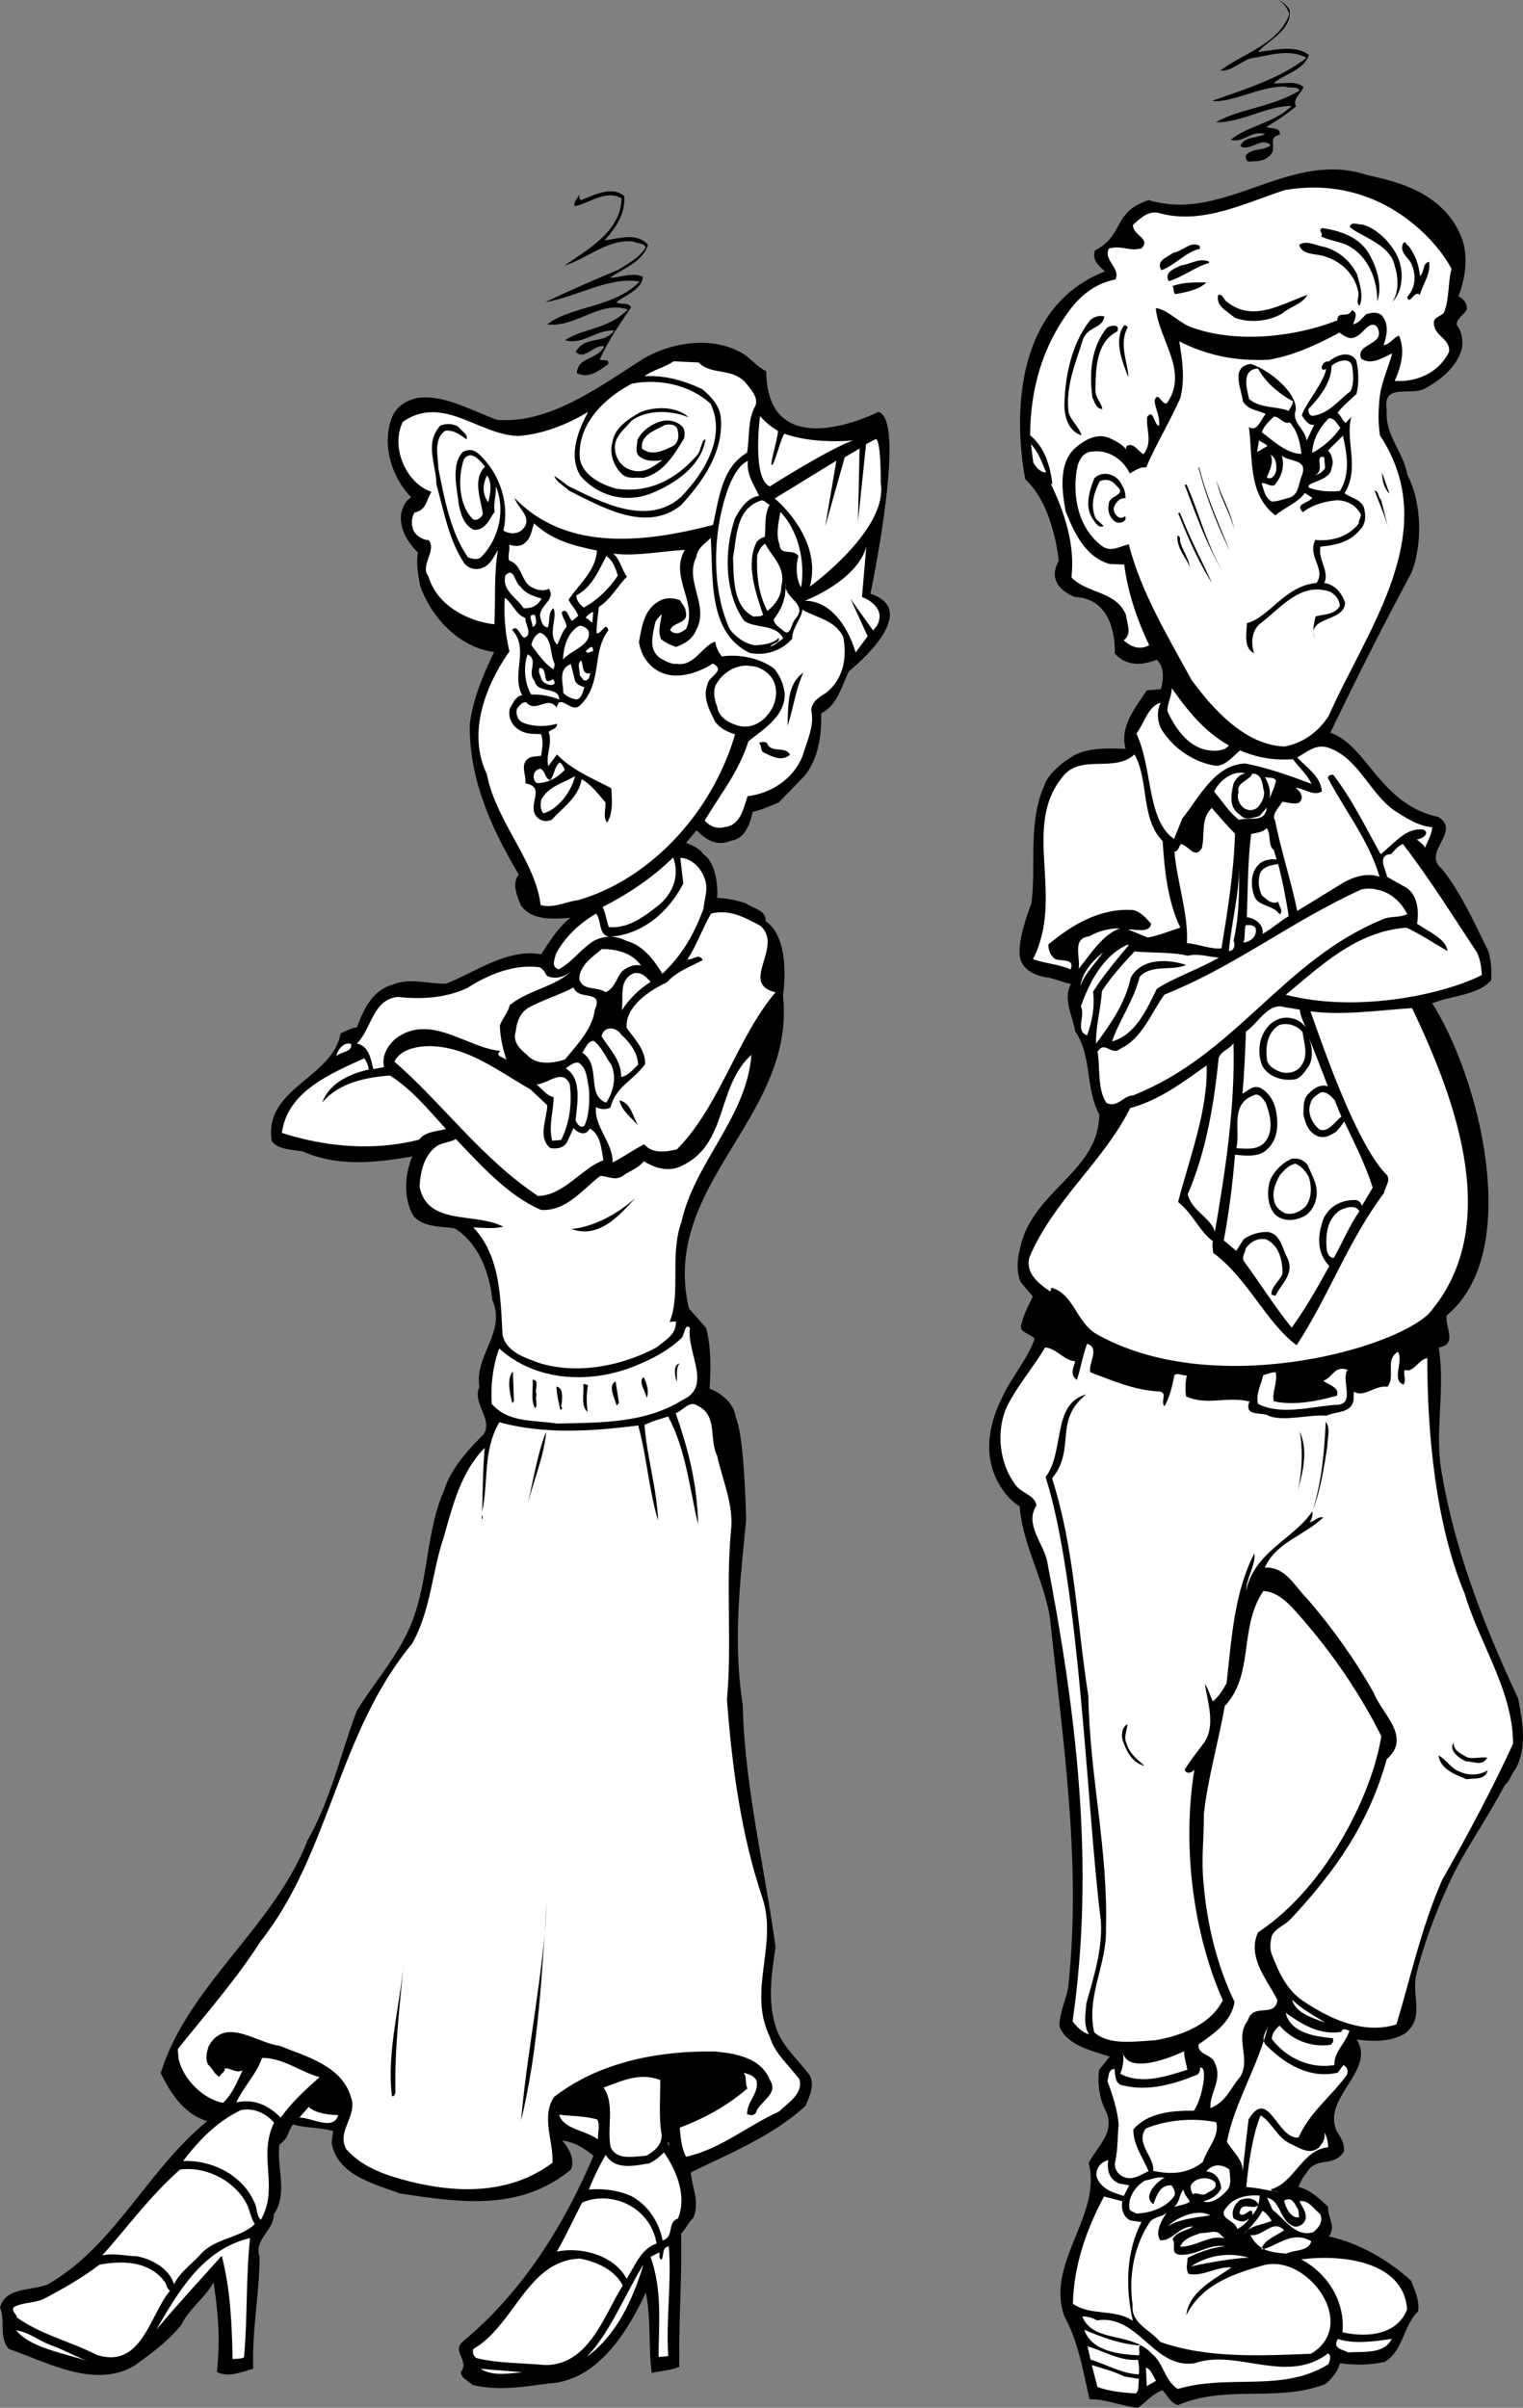 <svg xmlns="http://www.w3.org/2000/svg" width="408.223" height="645.117"><rect width="100%" height="100%" fill="#808080" stroke="none"/><path d="M215.84 207.652c3.512-4.625 4.398-10.523 4.277-16.535 4.414-2.297 5.485-7.308 7.442-11.293 0 0 20.218-15.988 5.75-20.746 0 0 9.937-47.047 2.093-48.703 0 0-29.757 15.152-30.03-10.922-1.99-.933-3.767-2.883-5.384-4.148-8.11-5.512-19.812-3.887-27.914 1.039-11.976 7.672-24.992 17.242-38.84 16.144-6.945-2.504-14.254-6.883-21.39-5.86-2.856.653-5.633 2.2-6.774 5.212-2.875 7.277.02 16.262 5.188 21.43-1.633.843-2.371 2.718-2.73 4.355-.532 4.262 1.882 7.766 4.527 10.445-.598 2.36.023 6.02.574 8.883 2.953 8.473 10.484 16.547 19.824 17.738-2.973 6.184-5.64 12.438-6.543 19.344-.176 15.172 6.098 28.38 13.164 40.305-2.008 2.285-.39 5.86.516 8.187 2.867 4.067 8.363 3.786 13.344 3.352-3.387 2.601-5.926 6.84-7.875 9.824-8.883-1.734-17.844 4.871-25.512 7.852-4.512.093-9.781-1.653-14.235.242-5.492 1.484-7.851 6.61-9.632 11.48-1.594.141-2.93.961-4.38 1.59-2.16 12.035-20.702 14.66-18.46 28.817 1.723 2.46 5.515 2.226 8.484 2.87 9.082 4.024 19.336 3.028 29.219 1.259-2.098 4.703-2.492 11.664.406 16.125 2.871 2.964 7.153 2.59 10.918 3.164 6.371 3.957 9.367 11.828 10.121 19.289 3.746 8.406-4.914 14.988-3.492 23.195-2.027 4.39 3.762 8.602 1.113 12.75-4.16 4.078-8.824 9.305-10.543 14.875-4.937 11.273-4.136 23.852-8.648 35.387-3.36 8.625-10.04 16.035-14.785 23.78-4.477 11.935-6.961 23.696-13.137 34.575-9.187 23.492-32.129 38.95-39.406 62.469 2.824 5.879 6.601 11.168 12.469 12.863-16.114 13.156-24.774 33.488-42.844 43.8-4.469 1.696-11.184.677-12.715 6.134 1.52 3.578-.406 7.965 2.379 11.133 10.344 3.511 22.824 10.753 33.621 4.488 4.438-3.2 8.875-6.399 12.594-10.938 2.125-4.402 6.297-7.18 8.636-11.398 1.36 8.617 1.793 15.906.899 24.016 3.351 1.613 6.906-.204 9.762-.856-.399-10.305 1.66-20.023 1.695-29.96-1.613-4.677 3.8-7.06 3.816-11.477 3.836-5.457.711-12.512 1.485-18.602 2.812-2.254 1.855-2.871 3.636-5.438 3.504 1 7.297.77 10.797 1.766-.21 1.024-.316 2.137-.425 3.149 1.453 8.609 11.296 10.957 18.25 13.562 15.664 2.344 32.16 5.016 45.914-6.426 1.078-2.601-.496-5.68-2.383-7.722 2.933.246 5.996 1.988 8.387 4.086-8.157 19.183-19.27 36.718-34.997 49.738-3.078 2.68 1.856 5.156-.5 8.074-.03 1.91 2.012 2.332 3.024 3.55 7.172 1.68 13.496.524 20.64-.401 12.989-.735 21.063-13.989 25.88-24.348 1.421 7.105.656 14.398 1.581 21.547 2.164-.492 5.653-.797 7.383-1.653-.164-12.23.727-23.851.496-35.675 1.29-1.317 1.946-2.98 3.246-4.2 1.84-4.175-.308-8.105-.668-12.187 10.497-5.137 22.125-9.867 30.762-17.852 1.09-2.5 2.438-5.43 1.207-8.035-3.094-4.347-7.949-8.238-9.324-13.637-2.121-7.043-.86-14.382.09-20.789-3.04-22.117-8.301-43.238-8.817-65.18-2.703-17.128-.547-33.777.91-49.265 0 0-.363-22.52-2.82-27.656-.312-3.586-3.87-6.387-6.988-7.621.441-5.258.383-11.68-.926-16.282a750.982 750.982 0 0 0-4.562-5.12c-7.926-33.235 28.738-51.301 25.183-83.915 0 0 2.457-15.136-4.648-19.87.234-3.032-3.41-3.415-5.235-4.762-2.488-.887-5.039-1.364-7.765-1.528.277-3.738-.535-9.59-3.735-11.722-1.043-1.614-2.906-2.254-4.578-3.012l2.817-3.356c2.425 2.496 5.41 4.446 9.18 2.809 3.867-.54 5.12-4.563 5.847-7.738 2.465-.516 4.676-1.614 7.008-2.52"/><path d="M155.79 53.598c3.398-1.301 8.386-3.946 11.554-1.008.219 4.797-2.184 8.32-5.293 11.805 4.078-.458 8.437-2.243 11.648 1.187-1.41 4.543-6.476 6.29-10.27 8.832 2.915.043 5.883-1.621 8.91-.281-.39 3.55-4.405 4.703-7.128 6.847 1.172.801 3.195-.18 3.934 1.364-3.196 4.797-5.625 8.02-8.415 13.988.84.426 2.583-.328 2.313 1.203-2.36 1.711-5.266 4.07-8.418 2.442.215-4.434 5.516-3.497 7.305-7.165-2.668-.667-5.184 3.868-7.602 1.47 2.512-4.536 7.465-1.86 10.34-5.723-4.75-.387-8.578 4.062-13.227 2.562 5.133-3.262 11.688-2.93 16.848-8.2-7.55-2.55-13.82 4.923-21.633 4 6.68-5.1 17.887-4.374 24.793-11.503-8.351-1.379-16.8 4.18-25.316 5.527 5.496-2.59 13.031-5.957 19.523-8.636 2.668-1.637 5.735-3.309 7.406-5.965-.417-1.371-2.195-1.016-3.253-1.625-6.895-.801-12.157 4.476-18.508 6.437 5.863-4.125 15.168-9.054 15.289-18-4.13-2.449-8.422 1.239-12.563 2.102-.422-1.367 1.02-2.094 1.223-3.219.152.59-.176 1.422.54 1.559"/><path fill="#fff" d="M187.3 97.117c3.329 3.625 9.43 1.082 13.079 6.086 1.351 1.688 3.254 3.93 1.746 6.172-1.695 3.559-1.215 7.934-1.871 11.906-6.875 4.016-7.547 12.406-9.145 19.371-17.183 4.414-38.886 7.618-53.129-7.199.625 2.555 4.754 5.008 2.407 8.02-1.446 1.836-3.871 1.644-5.461.68 1.68-7.173-.934-15.274-6.395-20.321-1.426-1.379-2.648-1.574-4.39-.82-3.504 3.52-1.493 10.468-1.16 14.258.632 2.652 1.269 5.308 3.996 6.675 3.234.22 4.25-3.082 5.605-4.808-.422-2.473.512-4.461.3-6.852 2.634 5.996 1.02 13.965-3.866 18.91-1.016.992-2.465.516-3.602.114-4.715-6.813-6.305-15.809-7.898-23.704-.086-3.304-1.403-8.007 1.82-10.195 2.281-.3 4.113 1.145 5.723 2.309.476-1.446-1.614-2.367-2.207-3.418-1.372-.785-3.293-.918-4.84-.281-4.293 4.894-1.121 10.136-1.035 15.75 2.05 7.351 3.328 15.066 7.59 21.32 1.324 1.39 3.261 1.722 4.902.976 2.039-.78 2.941-3.066 4.008-4.668-1.153 6.325-.598 13.805-.973 19.86-7.195-.774-15.508-5.168-17.691-12.906-2.344-2.707 2.394-7.036.058-9.641-1.61-.059-3.308-1.117-4.035-2.559-.64-1.55-.606-3.46.277-4.843 3.16-.579 3.125-3.282 4.535-5.516-6.933-2.402-10.992-12.086-7.668-18.8 10.801-7.372 20.29 3.542 30.954 3.816 6.484-.47 13.082-3.051 18.707-6.457-2.504 4.636-5.418 11.515-2.121 17.05 4.48 5.328 11.796 7.5 18.796 4.883 6.207-2.453 13.622-7.215 14.786-14.547-1.004-.011-1.168 2.715-2.059 3.996-5.742 6.625-12.926 10.567-22.086 9.16-3.816-1.171-8.523-3.37-9.516-7.8-.91-9.258 6.403-16.32 13.887-20.29 7.203-1.429 15.578.247 21.149 5.38 4.18 8.77-1.512 18.3-7.954 24.988-8.945 7.91-21.144 1.547-30.382-3.067-.973-.816-2.368-1.8-3.54-2.601.337 1.578 2.75 2.773 3.962 3.973 8.921 4.437 20.667 11.343 29.953 3.902 6.05-6.55 11.582-14.461 10.664-23.82-.47-3.07-2.57-5.293-4.953-7.293-4.82-2.29-9.868-3.754-15.461-3.47 2.16-1.69 5.32-2.269 7.78-3.991l6.755.312"/><path d="M184.57 111.813c-4.586-1.91-11.027-2.149-15.187.824-1.906 2.277-5.031 4.457-4.528 7.925.211 2.391 1.922 4.75 4.286 5.348 3.316 1.215 6.043-.93 8.402-2.64-1.777.355-4.781.418-6.324-1.157-1.114-1.207-.344-2.777-.375-4.281 1.465-2.738 4.215-4.586 7.277-5.156 1.793-.156 3.547.394 4.649 1.5.867.73.804 2.34.585 3.262-2.714 4.554-5.609 9.324-10.917 10.593-1.829-.242-4.079.457-5.602-.914-2.293-2.11-3.594-5.512-2.668-8.703.664-3.871 4.184-6.086 7.242-7.86 3.863-1.745 9.985-1.777 13.16 1.258"/><path fill="#fff" d="M181.68 115.477c.328 1.476.152 2.898-1.067 3.91-2.5 1.222-5.957 3.031-8.566.746-.32-3.684 3.496-4.82 6.18-6.262 1.375-.32 3.293-.187 3.453 1.606m-51.664 9.539c-3.516 3.418-1.028 8.921-.59 12.8-.617.957-1.363 1.625-2.485 1.422-4.027-3.562-4.296-11.27-2.617-16.133 1.957-2.882 4.461.512 5.692 1.91"/><path fill="#fff" d="M130.852 134.578c-1.606-2.266-1.516-4.683-.332-7.2 1.46 1.782.945 5.04.332 7.2m69.593-11.105c-.363 3.847 1.664 6.379 3.028 9.37-3.168.481-5.028 3.352-6.493 6.09-2.87 8.481-2.898 19.626 2.387 27.294 2.707 2.273 8.5.765 10.559 4.8-1.133.801-2.153 1.793-3.422 2.207.422-.941 2.73-.941 2.21-2.3-1.573 1.543-4.253 1.875-6.355 1.96-2.543-.382-5.207-2.156-6.808-4.425-5.23-11.586-4.434-27.719.195-39.063 1.102-2.304 2.387-4.828 4.7-5.933"/><path fill="#fff" d="M206.293 135.207c-1.55 2.945-.918 5.602-1.336 8.852-.043-.5-1.566.437-2.113 1.086-3.09 5.992-.192 13.87 1.715 19.625-.961.488-1.473.332-2.57.425-5.552-2.625-5.325-10.375-5.505-15.879 1.032-5.41.696-12.71 7.114-15.078 1.25-.61 1.77.75 2.695.969m-46.309 12.281c-.144 5.235-4.828 9.059-7.578 13.211.739 1.543 2.04 2.633 2.586 4.293l-1.59 1.344c-1.047-.512-1.226-3.707-2.816-2.363.031 1.5 1.215 2.402 1.254 4.004-1.281 1.418-1.63 3.156-2.496 4.734-2.742-2.668.324-7.754-1.055-9.742-1.488 1.332-.797 3.48-1.457 5.144-1.21-.093-1.613-1.261-1.902-2.242-1.2-3.406 4.289-4.894 2.203-8.121-1.735.852-3.696.223-5.188-.754-2.265-1.808-2.324-5.918-5.41-6.754-.601-1.152.258-2.832-.074-4.308 1.547.468 3.266.617 4.457-.692 1.59-1.344 1.516-3.344 2.27-5.015 4.71 4.503 10.566 6 16.796 7.261m54.77 9.867c-1.262-1.796-1.594-5.585-.734-8.367-1.286-2.097-4.907.125-5.094-3.168-1.031-2.62-.215-5.906.246-8.656 4.855 4.996 6.672 13.168 5.582 20.191"/><path fill="#fff" d="M200.934 174.926c3.988.855 8.492-.442 11.41-3.809-.055-2.906 2.453-5.234 2.73-7.77 3.707 2.188 8.985 2.829 10.996 7.473 1.004 5.735-.12 11.254-4.722 14.867-1.907 1.168-3.532 2.114-3.926 4.458.988 4.433-1.172 8.437-2.324 12.453-2.559 6.347-8.664 9.992-14.723 10.722-1.113 3.309-1.918 7.895-6.203 8.27-1.848.664-4.035-.246-5.27-1.746 4.016-6.875 8.934-12.625 11.696-21.2 3.359-2.902 9.87-6.484 9.73-12.695-.226-2.59-1.223-4.812-2.8-6.781-3.766-2.883-9.485-3.988-14.04-3.29-.797-1.034-1.613-2.37-1.754-3.964-3.336.895-5.726 6.828-10.324 5.922-1.484.234-3.074-.734-4.45-1.516-3.312-2.32-1.96-6.355-1.331-9.52.226-.823 1.07-1.5 1.707-2.257-.05 1.71-1.219 4.422-.113 6.734 1.402 1.082 2.441 1.493 3.996 2.059 2.328-.906 4.344-1.984 5.422-4.59 3.543-6.531-3.262-13.164 0-19.473.37-2.64 2.394-3.62 3.867-5.156.715 10.477-.895 25.375 10.426 30.809"/><path fill="#fff" d="M183.563 147.336c-4.2 7.09 3.554 14.242.343 21.148-1.316 1.02-2.847 1.856-4.285.375.797-2.379 4.977-1.64 4.192-4.882-.012-1.305-.981-2.024-1.473-3.086-1.672-.754-3.89-.864-5.516.082-4.226 2.18-4.804 7.046-5.558 11.027.511 3.57 2.699 6.789 6.035 8.203 4.387 1.926 9.941.035 13.742-2.406 3.781 1.879-1.305 3.43-1.41 5.644-1.406 3.438.61 6.977 2.074 9.957 1.36 1.79 3.348 2.72 5.313 3.352-5.938 20.496-22.313 38.691-42.086 44.434-3.38.398-6.63 2.289-10.028 1.28-1.32-11.628-12.004-22.437-14.414-35.077-5.265-10.883-.46-23.649 6.063-32.852a49.522 49.522 0 0 1-1.254-14.348c2.129 1.422 3.008 4.56 5.484 5.344-.05 1.711 2.094 4.434-.234 5.34-1.36-.582-1.727-3.664-3.297-2.121 4.762 5.105-.367 11.879 2.734 17.531-1.793.156-2.511 2.227-3.304 3.5-.68 2.567.742 5.055 3.148 6.149 1.57.765 3.375.707 5.184.75.672 1.949.347 3.984.008 5.824-.989.183-2.707.035-3.543.808-2.07 1.59-.422 4.356-.63 6.582 5.403.934.77 5.352 2.641 8.403.946 1.62 2.793 2.062 4.434 1.316 3.016-3.375 7.11-5.941 7.984-10.836 2.532 1.387 4.47 4.028 6.364 6.168.164 1.895-.758 3.98.48 5.48 1.656-2.855 1.262-6.234 1.098-9.23-3.797-2.078-10.45-4.707-14.543-9.066l-2.34 3.113c-.77-3.043 1.2-5.824.105-9.144.735-.766 2.336-.805 2.215-2.2-2.836.852-6.547.872-9.367-.386-1.277-.793-1.715-2.36-1.328-3.7.734-.765 1.246-1.812 2.469-1.617 2.57 2.985 5.746-2.011 8.152 1.395.856-3.992 3.852 1.57 6.176-.543 6.219-5.762 3.152-14.43 7.672-20.145-.625-2.554-1.825.965-3.145.778-.074-2 .39-4.754.586-7.078 3.14-1.98 4.945-5.45 7.524-8.086-1.38-1.989-1.805-4.559-3.653-6.207 5.692.808 12.793-.614 19.188-.973"/><path fill="#fff" d="M165.594 154.227c-2.395 3.62-5.543 6.609-9.09 8.523-.852-.527-2.07-1.824-1.992-3.238 4.218-2.274 5.945-6.64 8.011-10.54 1.707 1.157 2.489 3.196 3.07 5.255m43.817 2.89c.113 2.403-1.664 5.067-3.742 6.555-2.418-4.711-2.953-9.68-2.707-14.922.398-1.14.992-2.398 2.137-3.098 1.824 3.653 5.672 6.328 4.312 11.465m-69.855.09c1.37 1.887 3.539 2.602 5.593 3.125-.84 1.879-2.671 2.742-4.789 2.625-1.855-2.848-5.941-4.797-4.886-8.805 2.398-2.422 2.5 2.188 4.082 3.055m73.539 8.723c-1.008 1.093-1.102 4.617-3.035 3.175-.993-1.015-2.438-1.492-2.688-3.175 2.266-2.809 3.39-6.016 3.176-9.614-.54 4.164 6.39 5.364 2.547 9.614m-69.664-1.133c.187.988.742 2.746-.723 3.176.211-1.024-1.637-3.77.723-3.176m15.34 2.074c-.426-.266-1.102-1.11-1.825-1.348.446-.64 1.192-1.308 2.07-1.585l-.245 2.933m-1.012 2.195c.93 3.73-4.672 5.125-6.863 7.625.203-3.43 1.175-7.23 4.332-9.011.996-.086 2.054.523 2.53 1.386m-9.191 8.532c.258.68-.093 1.214-.25 1.73-2.558-1.683-4.187-4.25-5.89-6.512.195-1.222 1.058-2.804 2.32-3.316 3.418 1.207 2.613 5.797 3.82 8.098m10.375-3.016c-.523-.254-1.53.84-1.918-.133.473-.344 2.102-2.39 1.918.133m-15.679 7.797c.722 3.652 6.543 1.336 6.664 5.039-2.594-.977-4.738-1.39-7.543-1.348-1.758-2.86-2.176-7.64-.942-10.757 3.043 1.539-.28 4.84 1.82 7.066m14.981-2.012c-.242.621-.183 1.32-.847 1.778-1.141.703-1.372-.782-2.012-1.227.183-1.32-.86-2.938.355-3.945.668.742.051 4.007 2.504 3.394m-4.152 1.867c.297 1.078 1.543 1.57 2.574 1.883-.492 1.25-.652 2.871-2.121 3.297-1.328-.285-2.566-.676-3.57-1.793.066-2.719-1.551-6.289 2.039-7.707l1.078 4.32"/><path fill="#fff" d="M148.242 181.945c1.703 2.258-2.242 1.903-3.105.07-.188-.988-1.078-2.015-.469-3.07 2.516.078.254 5.196 3.574 3m53.203-3.449c1.903-.066 4.864 1.68 5.864 3.902 1.21 2.403.777 5.454-.536 7.676-1.84 3.07-4.597 4.82-7.726 4.59-1.113-.101-6.352-1.453-6.781-5.226-.758-1.743-1.301-4.504-.243-6.204 1.82-3.273 5.84-5.53 9.422-4.738"/><path d="M215.344 180.188c-2.114 4.503-2.746 9.878-4.266 14.328.254-5.141-.27-11.121 4.266-14.329m-9.66 19.219c1.312 2.39 4.859.477 6.066 2.781-2.137 1.993-4.984.434-7.078-.585-.942-.422-.36-1.778-1.223-2.504.371-.332 2.156-.59 2.235.308"/><path fill="#fff" d="M151.375 206.262c-1.926 2.078-4.41 3.5-7.418 3.562-1.363-.683-1.309-3.5.863-3.89 1.465.671 1.25 2.8 2.68 3.078 1.172-1.508 1.008-3.403 2.496-4.735.633.344 1.11 1.207 1.379 1.985m2.754 1.668c-.938 4.199-4.727 9.047-8.461 9.976-.875-.828-.824-2.539-.613-3.562 1.789-3.668 6.218-4.66 9.074-6.414m26.301 21.789c1.84 4.96-.16 9.652-3.711 12.672-3.95 3.058-8.07 6.43-13.528 6.004-.656-1.75-.828-3.743-1.675-5.375 6.82-3.508 13.37-7.797 18.914-13.301"/><path fill="#fff" d="M188.848 235.309c1.148 2.808-.102 5.73-.29 8.156-2.597 7.05-5.738 12.445-11.023 17.426-2.117-3.528-5.187-7.676-9.601-8.797-2.743-1.465-5.954-1.489-8.739-.04-3.43 2.11-5.914 5.837-9.468 7.657-2.172-.715-.95-2.828-.758-4.05 2.406-4.63 6.402-8.29 10.793-10.884 1.55 1.672.515 5.88 3.656 6.207 8.781-.57 15.785-6.601 19.73-14.273l-.8-6.86c3.015.04 5.558 2.727 6.5 5.458"/><path fill="#fff" d="M203.707 247.96c6.61 5.544-5.766 15.563 4.176 17.903-10.2 11.934-14.996 30.524-26.434 42.067-3.047.765-6.722 1.187-8.75-1.344-2.793 1.348-5.527 3.394-8.512 4.86.262-5.044-5.187-9.985-4.41-14.872.649.543 2.586.88 3.828.168 1.504-5.754 6.102-7.16 9.32-11.656.067-3.824-2.792-6.684-4.964-9.707-.406-5.785 6.246-10.082 10.777-12.184 2.657-2.941 6.262-4.164 9.617-5.96-.968-1.922-2.414-.09-4.125-.141 2.567-3.938 3.993-8.281 6.352-12.301 5.102-1.348 9.238 1.2 13.125 3.168M171.82 258.68c-1.945-.43-3.777.433-5.175 1.656-1.536 1.941-1.825 4.379-4.336 5.5-2.25-1.61-6.149-.266-7.032-3.5-.023-3.711 3.688-6.043 6.02-8.055 4.012-.05 8.226 1.086 10.523 4.399m-25.261 2.71c1.91 1.141 4.754.387 6.433-1.062-4.36 4.094-11.316 4.902-16.383 8.961-.332 1.938-1.992 3.586-2.632 5.45.097 3.406.863 6.448 1.816 9.277-.578-.852-3.285-.817-1.723-2.461-9.004-.817-18.976-10.383-28.18-3.153-2.327 2.11-3.593 4.828-2.96 7.485l-2.864.55c-.632-2.652-1.253-6.312-4.414-6.84 3.891-3.753 4.188-11.808 10.953-12.503 6.391.746 13.075.261 18.758-2.442 5.508-3.593 12.59-6.422 19.293-5.504 1.059.61 1.32 1.29 1.903 2.243"/><path fill="#fff" d="M174.414 263.07c-2.957 1.766-5.91 4.735-7.77 7.606.602-3.465-1.011-8.14 3.25-9.922 2.075-.379 3.192.926 4.52 2.316m-15.004 7.535c-.558 5.07-4.98 9.57-7.973 13.247-2.828.949-7.675 1.777-10.253-1.313-1.942-1.535-3.817-3.48-2.95-6.164.274-2.633 1.086-4.812 3.262-6.309 3.93-2.152 8.332-3.441 12.27-5.492 1.226 3.707 8.156.293 5.644 6.031m-65.25 9.122c.2 2.293-2.742 1.945-4.031 3.265.351-1.738 2.059-3.996 4.031-3.265m72.356-2.517c2.285 2.013 4.445 4.935 4.515 8.04-1.386 1.324-2.652 2.941-4.527 3.309.008-4.52-3.063-7.465-5.27-10.883.645-2.969 3.993-2.559 5.282-.465M142.2 291.887l4.488 4.226c-.079 3.719-2.665 8.563.8 11.473 1.739.352 3.914-.04 4.653-1.914l1.605-3.453c1.02 1.316 3.313 2.32 4.328.125 2.953 1.648 3.078 5.351 3.656 8.511-5.648 2-10.617 9.465-17.535 9.567-15.129-10.02-25.886-25.14-38.48-35.984 1.703-3.461 6.36-4.168 9.672-4.157 10.16.215 18.367 6.824 26.812 11.606m-43.328-5.344c-5.117 1.152-10.621 3.64-12.476 8.82 4.363-5.199 11.554-6.73 18.14-7.207 5.844 3.703 10.45 9.324 15.008 14.348-2.457.613-5.664.695-7.184 2.836-11.976 3.055-24.714 2.062-36.796-1.8 1.433-11.169 13.164-15.907 22.042-19.997.676.844 1.063 1.812 1.266 3m64.929-1.363c1.606 3.472.552 7.48-1.312 10.254-5.5-2.028-1.172-9.938-6.39-13.395.808-1.074 1.332-3.129 3.035-3.176 2.254 1.711 3.082 4.246 4.668 6.317"/><path fill="#fff" d="M157.828 291.523c.262 2.989.149 7.414-1.219 10.145-1.343.719-1.87-.738-2.332-1.402.407-4.551 1.825-11.301-2.632-14.024.945-.683 2.253-1.805 3.484-1.508 2.238 1.512 2.184 4.325 2.7 6.79"/><path fill="#fff" d="M182.648 327.398c-3.226 9.016-.035 19.075-3.175 26.778l1.691-.149c.207 3.496-2.867 5.07-5.21 6.98-9.009 4.903-21.24 7.38-31.458 4.157-3.734-1.379-9.098-3.02-9.812-7.773-.524-9.391-.528-20.934-7.817-28.528 2.715.063 5.356.434 8.012-.199-7.473-3.96-20.387-.121-22.426-10.785.242-4.137 1.332-8.852 5.055-11.082 1.742-.754 3.043-.77 4.676-1.613 6.515 6.757 13.875 15.148 22.84 18.98 6.761.414 10.976-5.375 15.867-9.117 1.91.035 3.726 1.281 5.738.2 1.879-1.47 4.336-2.087 5.965-4.134 2.87 1.856 6.578 2.938 9.953 1.336 12.738-5.832 9.289-21.191 18.871-29.86-1.336 16.884-15.164 28.634-18.77 44.81"/><path fill="#fff" d="M152.719 290.465c.676 5.46-.09 10.45-2.309 14.957l-2.39.21c-1.051-4.023.328-7.757.386-11.679-1.945-.43-3.11-2.238-4.613-3.41 2.902-.05 7.039-4.43 8.926-.078"/><path d="M171.059 301.61c-1.364-1.79-4.461-3.926-5.012-6.79 3.066.637 3.598 4.403 5.012 6.79M153.2 329.27c5.679-.497 12.21-3.88 17.14-8.325-4.125 4.477-9.77 11.094-17.14 8.325"/><path fill="#fff" d="M184.934 355.805c-.926 6.605 6.086 15.629-1.93 19.242-10.18 6.41-22.356 6.07-33.672 6.36-6.11-.973-13.164-.153-17.531-5.294-.324-4.89.308-10.265 2.015-14.832 9.055 8.242 22.52 9.574 34.504 5.414 5.246-1.965 10.262-4.312 14.434-8.289.726-.867.844-4.09 2.18-2.601"/><path d="m137.762 375.39-.453.544c-.618-2.457-1.582-6.59.164-8.446l.289 7.903m44.386-10.106c-1.082 1.399-.523 3.156-.777 4.887-.422-1.371-1.09-4.422.777-4.887m-38.312 8.371c-.504 1.149.434 2.672-.387 3.645-1.289-2.094-.469-5.38-.672-7.668 2.02.125.356 2.879 1.059 4.023m29.656.516-.176.316c-.246-1.683-2.39-4.406-.785-5.55.746 1.64 1.41 3.488.961 5.234m-7.586 1.668-.636.758c-.489-2.164-2.461-5.203-.266-6.5l.902 5.742m-15.328.336c-.66.46.719 1.344-.367 1.539-.32-1.38-1.078-4.324-1.047-6.235 1.945.434 1.457 2.887 1.414 4.696m6.996-4.926c-.402 2.242-.402 4.55-.086 7.031-1.949-1.636-.836-4.945-1.152-7.426.5-.043.906.02 1.238.395"/><path fill="#fff" d="M192.25 390.098c1.23 6.015 4.57 13.254 3.672 20.156-1.395 15.078.305 29.887-1.07 45.164 1.37 17.95 3.746 35.91 9.445 52.879 4.328 12.773-4.031 25.047 2.07 37.46 1.301 4.505 5.301 7.77 7.922 11.356 1.035 3.82-2.973 6.18-5.473 8.606-8.683 3.976-15.777 10.117-24.937 12.12-1.203-2.304-1.45-5.093-1.684-7.78 6.7-2.594 12.36-5.598 18.153-10.524-.711-1.242-.082-3.203-1.075-4.223 1.239.395 2.77.66 3.497 2.106.714 3.55-2.536 5.437-2.52 9.05.922.223 1.656.56 2.375-.406.652-2.867 6.29-4.968 3.75-8.761-2.441-6.11-9.355-7.11-14.621-7.653-14.477-.242-30.8 2.493-43.3 12.22-3.442 5.421-.079 11.75-.368 17.597-11.027 8.191-24.566 8.37-38.106 5.039-6.062-1.578-12.554-3.516-17.117-8.64-2.836-4.872 3.133-8.907 1.18-14.055-2.445-8.418-12.195-10.88-19.066-13.692-6.082-.672-14.442-7.87-18.977-.047-.566 1.555-1.008 3.403-.262 5.043 1.41 1.184 1.414 2.387 3.102 3.344.223-.926 1.691-1.355 1.312-2.227 1.47-.425 2.828 1.36 4.86.48-1.36 2.829-2.746 6.466-5.262 8.692-5.52-1.12-10.598-6.398-11.867-11.71l-.235-2.688c7.692-9.61 15.637-18.633 22.262-28.953 18.613-23.61 20.543-55.5 40.516-79.63 5.047-8.874 5.344-19.241 8.535-28.655 2.383-8.336 4.594-17.465 10.965-23.844-.52 5.566-.512 11.387-.711 17.125 1.8-8.086.09-16.168 4.625-23.992 11.93 3.273 24.906 2.437 37.219.86 2.34 8.429 2.793 17.019 5.343 25.53-.359-8.703-3.004-17.101-3.652-25.68 1.922-.968 4.18-1.57 6.328-2.257 4.793 8.914 5.684 19.074 8.05 28.906-.253-10.918-2.675-20.242-6.019-29.789 1.95-.672 3.704-3.535 5.848-2.016 5.547 2.625 2.992 8.973 5.293 13.489"/><path d="M146.406 383.57c-.547 6.371-3.21 12.625-4.863 18.992 1.453-6.347 2.781-14.093 4.863-18.992m-17.304 22.493.199-.02.078.898-.2.016-.077-.894m10.566 162.093c1.633-19.215 6.09-39.379 6.898-58.824-1.34 19.09-2.105 39.031-6.898 58.824m-33.672-7.394c-.11-.09-.297 1.23-.937.785-1.426-11.719 2.054-23.57 3.183-35.914-1.09 11.64-2.543 23.71-2.246 35.129"/><path fill="#fff" d="M85.648 556.52c-3.722 3.335-7.265 6.457-10.394 10.847-3.195-3.234-7.18-5.195-11.902-4.078 1.933-4.285 5.37-7.496 6.886-11.945 5.723 0 10.164 3.726 15.41 5.176"/><path fill="#fff" d="M73.465 568.727c-4.438 8.921 1.418 17.343-3.547 26.007-1.309-1.187-.895-3.332-1.828-4.859-3.137-7.152-11.426-11.246-19.024-10.883 4.239-5.488 8.829-10.406 15.375-13.59 3.336-.894 6.899.801 9.024 3.325m103.495-11.461c.075 4.308-.425 10.074.376 14.62.144 2.802-1.918 4.485-4.121 5.684-3.496.203-7.918 1.293-9.535-2.28-1.059-5.228 1.187-11.645-1.903-15.993 4.97-1.742 9.477-4.14 15.184-2.031m-86.305 9.457c-1.336 4.23-6.863.699-10.386.605l2.464-2.824c2.067 1.828 5.399 2.039 7.922 2.219m69.465 1.148c.746 1.645.106 3.508.16 5.309-3.32-2.422-9.27-2.703-10.414-6.618 3.149.426 6.852.305 10.254 1.31"/><path fill="#fff" d="M66.258 590.738c.754 1.742 1.02 3.625 2.055 5.14-3.989 3.763-10.516 3.731-14.458 7.993-2.375 2.715-5.601 4.805-7.218 8.16-1.172-4.215-6.121-6.894-10.094-7.55-3.016-.036-5.8-.899-9.152-.204 6.68-7.41 12.765-15.87 20.875-23.007 6.945-.907 14.71 2.93 17.992 9.468m113.066-15.613-.43-1.465.36.668zm-5.23 4.473a13.61 13.61 0 0 0 3.86-2.946c3.331 4.828 6.241 11.7 3.76 17.739-3.019 1.07-.878 4.894-4.105 5.879-.906-4.637-3.617-9.22-8.261-11.825-3.453-1.605-7.618-2.144-11.5-1.804 1.222-3.22 2.765-6.262 4.504-9.328 2.476 4.203 7.683 2.94 11.742 2.285"/><path fill="#fff" d="M175.977 601.117c-4.106 1.262-5.887 6.137-8.008 9.434-3.371-6.43-12.403-8.653-18.707-7.297 2.27-3.914 4.457-8.723 6.781-13.14 7.836-3.4 18.375 1.202 19.934 11.003m-108.946-1.512c-1.168 10.743-.648 21.239-1.62 31.961-.86.477-2.075.383-3.071.47-.176-8.919-.524-18.622-2.918-27.65-5.582 6.212-11.906 13.087-17.543 19.805 5.937-10.156 12.277-21.453 25.152-24.586m-23.086 11.458c.766.734.578 2.054 1.637 2.664-5.371 6.293-7.586 21.144-19.68 17.183-7.039-3.601-14.609-5.25-21.347-9.98.02-.903-1.418-1.282-.942-2.727 2.285-1.406 5.426-1.078 7.938-2.2 4.996-2.546 10.629-5.85 15.152-9.257 6.223-1.144 13.067-.941 17.242 4.317m135.172 20.195-2.59.226c.012-9.035 1.055-17.757-2.144-26.816l2.3-1.203c.262.68-.257 1.629.672 1.95.688-1.368-.07-3.106 1.899-3.58.816 9.364-.793 19.642-.137 29.423"/><path fill="#fff" d="M166.922 612.348c-5.024 7.968-9.07 21.37-20.824 21.297-6.07-.575-12.383-.422-18.227-1.82-.832-.329-1.441-1.579-.926-2.528 11.078-6.492 14.395-23.645 28.504-24.176 4.29.828 9.29 2.902 11.473 7.227m-9.672 19.117c6.262-6.469 10.105-16.445 15.207-24.719-2.73 8.973-7.082 18.887-15.207 24.719m-143.93-3.27c3.418 1.207 6.688 3.028 10.016 4.344-6.41-2.148-15.16-3.492-18.984-8.176 3.25.418 5.957 2.688 8.968 3.832m126.723 7.383c-3.785.332-8.031 1.106-11.223-.926l11.223.926m70.297-519.344c-.652-.23-2.84 8.672-3.485 8.371-.578-.27 2.137-8.89 1.57-9.222a18.966 18.966 0 0 1-4.71-3.906s-2.203 16.921 2.648 18.84c0 0 15.852-10.087 22.348-12.329 0 0-10.285 1.14-18.371-1.754m21.793 2.77-2.156 20.703.418-19.535-3.977 2.34-5.234 18.558 2.996-17.64-16.528 10.12s12.973 10.575 9.426 23.602c0 0 21.086-15.23 18.984-27.761 0 0 .168-13.399-1.68-11.563l-2.25 1.176m-16.394 41.946s13.93-5.235 16.465-14.49l-1.16 13.485s6.898 2.407 4.016 7.68l-1.032 1.293-6.058-8.469 4.605 10-3.242 4.367s-3.547-13.742-13.594-13.867"/><path d="M287.082 202.902c4.074-2.765 9.93-2.375 14.656-2.289-1.71-5.773 2.461-10.855 5.657-15.652l3.785-.328c.68-2.57 1-5.809-1.086-7.836-.508-.055-6.805 3.305-11.293-1.723 0 0 .93-14.637-10.66-15.129 0 0-8.274-2.789-4.356-9.656 0 0-1.308-14.945-8.933-21.805 0 0-9.704-43.586 21.32-55.77-1.75-1.652-3.469-2.91-2.7-5.585 7.973-4.11 4.708-10.45 14.477-13.512 20.117 6.168 37.567-13.527 58.23-6.8 4.731 1.292 20.766 3.3 25.825 17.515 1.398 4.496.96 9.852-1.094 15.05 1.465.677 2.5 2.192 2.227 3.622-.965 1.59-3.18 2.687-2.532 4.336 1.118 1.308 1.524 3.68 1.301 5.707-1.074 4.914-5.57 8.621-9.687 10.887-3.903 2.449-11.793-1.68-10.512 6.039-.523 6.672 4.602 11.343 5.523 17.285 3.844 7.191 4.13 18.512 1.09 26.203-7.597 14.117-14.527 27.875-21.75 42.86 9.825 3.257 13.262 19.25 28.977 22.558 6.27 3.969-4.594 9.437.914 13.875 5.3 6.664 8.578 14.305 12.348 21.805.906 2.332.984 5.535.902 8.054-3.652 4.133-10.586 4.04-15.816 6.2 12.93 20.453 24.312 66.785 3.898 83.578-.656 2.867 3.094 7.859-2.16 8.62 1.851 11.985-1.262 22.294.855 33.856 3.676 21.36 11.528 41.149 20.418 60.149 1.274 6.511 2.473 13.336-.742 19.035-1.273 1.52-1.254 2.887-2.754 4.125-5.445 10.125-11.012 17.894-14.531 25.406-7.04 15.035-9.223 25.328-9.23 25.39-1.407 5.743 2.44 11.833-3.223 15.942-4.02 2.258-8.356 2.035-12.817 1.52 5.332 8.168-9.187 15.46-5.398 24.363.957 1.723 2.297 3.312 2 5.648-2.723 4.453-7.535 1.059-10.125 5.903-1.008 1.093-1.5 2.34-2.094 3.597 3.176.727 5.477 2.934 7.996 5.325-.129 3.12 2.246 5.023.192 7.914 7.988 1.808 15.586 6.062 22.011 11.824.907 2.332 2.372 5.316 1.926 8.265-4.074 3.868-3.898 10.48-8.953 13.532-4.238.87-7.953.894-12.016.347-.511 2.153-2.148 4.106-3.828 5.555-13.011 5.055-26.394.102-39.558 5.668-2.051-.523-2.84-2.66-4.16-3.953-2.637.836-4.528 3.308-6.618 4.695-4.152-.437-9.152-2.512-12.945-2.277-1.777-7.676-2.945-15.305-6.77-22.297-5.058-14.211 10.18-27.09 6.551-41.027 2.489-4.836 7.586-8.493 4.242-14.625-1.464-2.985-1.968-7.555-1.414-10.414l2.809-3.461c-4.758-1.59-11.297-2.926-13.445-7.957-.23-3.793 2.203-8.121 2.402-11.555 3.379-32.516-1.39-64.121-4.883-97.14-1.18-10.036-7.508-20.426-8.215-30.801-.816-.13-14.171-9.68-4.918-28.68 2.508-5.742 7.008-10.551 8.918-16.242-1.336-1.489-4.566-1.707-3.46-4.012.488-2.453 1.878-4.883 2.976-7.285l-3.246-3.832c-1.262-2.903-.867-6.45-.113-9.328 3.382-15.25 21.015-20.207 21.175-35.579-3.847-7.292-1.855-15.5-6.468-22.32-.664-4.16-3.364-8.64-1.106-12.652-1.836-.344-3.926-1.262-5.969-1.688 0 0-6.164-.465-7.554-4.86-1.387-4.397 2.906-15.01 2.906-15.01 1.348-10.958-.996-21.696 3.54-31.829 0 0 .976-3.547 7.085-7.344m58.57-200.265c.68 5.46-5.625 8.02-8.449 11.281 3.887-.34 9.957-2.078 13.621.812-1.351 4.036-6.191 4.961-9.476 7.555 2.632.274 5.851-.812 8.02 1.008-.278 1.43-3.13 3.285-1.958 5.187-2.523 2.13-5.183 3.868-7.95 5.516 1.267.691 3.704-.125 3.599 2.094-3.75.73-.278 3.738-2.91 5.777-1.57 1.54-3.508 1.207-5.391 1.473-.617-.145-.883-.926-.848-1.633 1.813-2.266 4.524-1.098 6.684-2.793-2.418-2.398-5.274 1.668-8.106.309.582-2.559 4.43-2.196 6.64-3.293-3.616-1.188-6.003 2.535-9.202 1.508 4.586-3.813 11.656-4.43 16.273-9.051-6.828-.004-13.36 4.48-20.297 4.386 6.305-3.664 15.008-4.023 22.348-8.48-.422-1.367-2.555-.48-3.707-1.082-6.648-.223-14.367 4.469-19.645 3.828 8.758-3.176 18.055-5.898 25.29-11.547-4.633-2.508-9.692-.66-14.45.059-3.152.676-5.406 3.582-8.636 3.363 6.015-4.64 15.64-7.09 18.457-15.066-.348-1.676-1.692-3.262-3.047-3.848a5.863 5.863 0 0 1 3.14 2.637"/><path fill="#fff" d="M389.063 72.016c-.989 3.601-.563 8.484-2.079 11.828-.918.984-2.808 1.148-2.66 2.84.203 3.496 4.469 4.027 4.074 7.574-2.718 5.66-8.816 8.203-14.574 7.8 1.77-3.867 2.887-8.28 1.145-12.144-1.649.645-2.309 2.309-4.09 2.566.867-2.687 1.52-5.554-.5-7.988-1.29-.992-2.477-.785-4.145-.34-1.117 1-1.992 2.485-3.578 2.723.32-.93 1.64-3.055-.332-3.785-.894 2.387-3.816-.07-3.875 2.746-11.937 4.66-27.86 6.254-39.812 1.578-2.926-1.352-6.13-4.684-8.856-4.848.848 8.559 9.024 17.079 2.938 25.54-1.38.324-2.309-3.41-3.196-.926-.132 1.922 1.598 4.48 1.11 6.933-1.445-.476-1.414-4.695-3.125-2.437-.41 3.347 1.597 6.785-1.028 10.027-1.484-.875-2.472-2.996-4.32-2.332-.746.668-.094 1.211.176 1.992-.45-1.668-2.988-3.152-4.969-3.984-3.445-1.504-6.875.601-9.387 2.828-4.343 4.297-3.308 11.535-2.347 16.77 2.199 5.628 5.289 12.285 11.773 14.128l3.93.157c.941 7.347 3.398 14.761 6.707 21.597-2.395 1.313-4.766.618-6.84-1.308 2.352-1.813.813-4.489.613-6.781-2.675-6.489-10.332-5.618-14.632-10.06 1.043-8.726-1.825-17.41-5.63-25.308l.544.453c-.528-4.87-2.086-10.054-5.977-13.226.035-12.25 3.25-23.672 10.527-33.445 3.137-4.29 7.286-7.364 12.32-8.305 1.552-2.945-3.366-5.227-1.726-8.281 3.227-.985 5.492.824 8.727-.059 2.68-2.644-2.512-3.496-2.258-6.328 1.77-1.559 3.887-3.754 6.746-3.2 11.54 3.407 23.258-2.636 33.898-6.077 24.985-4.329 40.489 13.02 44.707 21.082"/><path d="M374.266 68.09c2.156 4.027 1.957 9.77-1.086 12.844 1.875-2.672 1.617-6.766.656-9.692-1.117-5.926-9.738-8.082-12.059-10.488.465-1.547 2.266-.5 3.36-.598 3.8.973 7.328 4.582 9.129 7.934"/><path d="M366.805 67.742c2.125 3.63 3.875 8.695 2.347 13.043.118-5.531-2.277-12.246-8.152-15.148-2.297-1.004-4.93-1.274-6.926-2.305.836-.773-.937-1.523.305-2.234 4.578.703 9.625 2.168 12.426 6.644m-45.165-1.07c-3.558.613-6.831 4.512-10.34 5.723-1.628-2.567 1.798-3.57 3.204-4.696 2.48-.32 4.539-3.207 7.066-1.824l.07.797"/><path d="M363.68 73.336c.851 2.836 1.828 5.96.75 8.566-1.075-.812-.192-2.191-.285-3.289-.72-4.754-4.356-8.453-8.895-9.863-2.29-.902-6.348-.246-7.008-3.2 2.098-1.288 4.547.305 6.781.61 3.915 1.164 6.743 3.63 8.657 7.176m-39.598-2.863c-3.344.797-7.191 3.843-10.816 4.863-1.325-2.496 1.613-3.356 3.246-4.2 2.48-.316 4.93-2.136 7.535-1.062l.035.399m53.395-4.668c1.812 2.347 2.855 5.07 3.125 8.156 1.304-1.117.597-3.465 2.472-3.828.48 3.168-1.683 5.969-2.527 8.953-1.254-1.7-2.754 2.953-3.371.496 2.472-2.727 2.457-6.34.883-9.414-1.133-1.504-3.075-3.043-1.856-5.156.77-.371.777.836 1.274.793m-54.145 9.855c-1.648 1.848-5.488 2.688-8.36 3.14-.55-.554-.238-1.585-.69-2.148 2.722-1.043 5.933-1.023 9.05-.992m5.574 5.235c7.016 5.609 14.793.41 21.52-1.883-1.383 2.531-4.645 3.117-6.79 5.008-3.628 2.125-8.808 2.578-12.652 1.109-2.058-1.727-5.195-3.16-4.453-6.137 1.281-.312 1.43 1.383 2.375 1.903m-32.886 3.878c-.5 3.457-4.797 2.528-5.934 6.743-1.875 6.086-4.477 11.937-3.668 18.89.492 2.168 2.855 3.969 3.457 6.223-3.203-1.024-4.395-4.332-4.574-7.527.066-8.438 2.011-17.141 6.894-23.293.93-.883 2.387-1.41 3.825-1.036"/><path d="M299.484 88.79c-5.578 2.792-5.773 9.737-5.875 15.468-.105 2.219 1.625 3.672 1.875 5.355-1.82-.14-1.968-1.836-2.68-3.078-.882-6.648-.37-13.418 3.887-18.707 1.043-.695 3.614-1.121 2.793.961m2.809-1.152c-2.504 4.636.016 9.336.172 13.437-1.652-3.972-3.985-9.992-1.211-13.847.383-.235.715.136 1.039.41"/><path fill="#fff" d="M340.102 96.375c6.43-1.063 12.703-3.922 18.933-7.277 1.293.992 2.793 2.066 4.414 1.12 1.844-.765 3.094-3.683 5.047-3.152.95.52 1.379 1.989.977 3.13-1.106 2.304-5.993 2.628-4.602 5.921 2.774 1.863 5.887-.414 8.309-1.43-1.149 4.114-3.028 7.895-3.438 12.348-.312 3.34-.355 6.254.137 9.625 17.008 25.715-3.488 51.899-13.707 75.078-2.824 4.461-6.988 7.336-11.824 8.262-10.465-.29-19.133-9.871-24.946-17.793-6.101-11.21-13.601-23.504-16.836-36.371-2.363.508-4.632 2.11-6.972.61-6.637-4.739-8.453-14.016-6.727-21.798.551-1.753 1.7-3.562 3.801-3.644 3.957-.649 8.285 1.785 10.144 5.836 1.344-.719 2.75-1.844 4.38-1.586 2.581-6.047 6.269-12.094 9.206-18.672 1.258-5.129.516-10.187-.32-15.133 7.36 3.774 15.328 5.387 24.024 4.926"/><path d="M363.492 96.437c.77 3.043.758 6.36.098 9.125-1.762 1.66-3.55 3.024-5.078 5.063.965.719 1.172 1.906 2.144 2.723l1.563-1.641c-1.77 6.176 2.398 13.64-1.824 20.438 1.617 1.261 4.148 1.542 5.136 3.664.582 2.058.692 4.457-.968 6.109-2.63 3.242-6.461 4.18-10.645 4.543-.7 3.477 2.477 6.512 1.05 9.746 2.845.356 4.762 2.797 5.587 5.336-.426 5.457-10.758 3.246-8.055 10.039-.789-2.14-.39-4.484.14-6.437 2.356-.61 5.083-.446 6.485-2.778-.05-1.699-1.18-3.11-2.75-3.875-7.652-2.543-12.89 4.14-18.246 8.324-2.559 1.727-2.95 5.278-1.992 8.204-2.836-1.457-2.035-4.942-1.91-8.063 5.992-1.527 10.168-10.023 18.632-10.766 2.684-3.746-2.527-7.105-.304-11.515 4.554.402 8.86-.88 11.66-4.434-.195-1.086 1.137-1.906.246-2.933-1.297-2.196-3.8-3.282-6.11-3.282-3.09.27-6.331 1.059-9.156 3.211-2.109-2.324 1.114-2.203 2.575-3.84l-2.024-1.328c-1.781 2.567-5.191 3.766-7.906 6.012-7.422-5.672-5.957-15.336-7.09-23.672 2.23 1.41 3.059-1.773 4.512-3.504-2.094-1.023-4.703-.996-6.117-3.383-.262-2.988-3.516-9.226 2.035-10.015 4.312 1.129 12.605 7.531 12.125 12.39-1.223 3.22 2.547 4.997 2.925 8.176l2.032-4.293c-1.575.34-2.637-1.476-3.332-2.52 1.105-3.41 5.789-8.433 6.543-12.413-2.114 1.086-1.114-2.414.632-1.965 1.97-1.578 5.442-3.188 7.387-.446"/><path fill="#fff" d="M362.445 98.238c.301 2.282.5 4.57-.43 6.559-3.202 2.39-5.886 6.137-10.261 6.621-.813-.129-1.082-.91-1.063-1.816 2.856-2.957 6.207-7.067 6.215-11.582 1.39-1.329 5.098-2.555 5.54.218m-25.251.5c2.032 3.739 5.61 6.739 9.403 8.813-.121.914-.758 1.672-1.184 2.515-3.527-1.3-7.785-.625-10.617-3.187-.645-2.754-2.102-7.95 2.398-8.14m8.489 14.413c2.109 2.325 2.77 5.282 3.148 8.461-4.129-.144-7.32-3.375-10.645-5.797.649-1.761 1.958-2.882 3.247-4.199 1.601-.039 2.707 2.274 4.25 1.535m-65.278 13.442c-1.402.023-2.62-1.278-3.441-2.614l-.633-4.96c2.094 2.125 2.941 4.96 4.074 7.574m78.86-11.918c-1.965 2.781-4.668 5.125-7.543 6.683.09-3.523 2.004-6.902 4.504-9.328 1.5-.031 2.246 1.61 3.039 2.645m-19.551 4.82-2.77 1.649.528-3.157c.75.535 1.574.766 2.242 1.508m19.422 12.054c-2.887.255-5.414.075-8.102-.796-1.937-1.54 5.676-1.703 5.86-5.332.675-1.465.195-3.531-.918-4.738l3.972-3.961c1.149 5.12 2.012 10.363-.812 14.828m-17.121-5.227c-.309 1.028-1.102 2.305-2.47 1.621.735-1.972 1.888-3.68 1.071-6.117 1.492.973 1.668 2.965 1.399 4.496"/><path fill="#fff" d="M348.855 127.633c-.902 2.285-.742 5.285-3.804 5.851-1.375.32-2.727.942-4.239.875-1.808-1.148-2.082-3.132-2.636-4.89 1.285-.211 2.097 1.023 3.457.5 1.91-2.274 2.77-5.059 1.918-7.895 2.168 1.817 7.297.766 5.304 5.559"/><path d="M300.676 129.938c.683.945.988 2.125 1.011 3.527-1.62-.16-2.792 1.348-3.18 2.687-.1 1.114 1.22 3.606 3.098 2.137.54 1.559-1.425 2.031-2.468 1.621-1.7-1.055-2.371-3.004-1.93-4.847-.02-2.508 5.223-2.266 1.973-4.993-1.133-1.507-2.871-1.855-4.414-1.12-1.547 2.945-2.63 6.655-1.032 10.027l2.078 1.93c-1.335.816-2.296-1.005-3.097-2.141-2-3.336-.645-7.371.578-10.59 2.207-2.301 6.223-1.145 7.383 1.762"/><path fill="#fff" d="M355.184 125.371c-.7 1.168-1.754 1.762-2.942 1.965 3.238-.887-.195-5.703 2.688-4.856l.254 2.891"/><path d="M321.441 125.21c1.743 7.278 5.239 15.102 8.18 22.372-3.433-7.125-6.387-14.496-8.379-22.355l.2-.016m9.378 16.547c-1.207-4.613-3.847-8.399-4.761-13.137 1.296 4.504 3.843 8.399 4.761 13.137m-12.789-11.93c3.496 7.824 5.45 16.387 10.004 23.715-4.305-6.75-7.496-15.703-10.504-23.672l.5-.043m54.422 2.465c-1.316-1.29-2-3.34-2-5.648a457.16 457.16 0 0 0 2 5.648m-2.269 1.602 1.847 7.367c-.883-3.235-2.375-6.516-3.566-9.825 1.226.293.86 1.833 1.719 2.458m-53.899 3.511c2.469 6.41 5.715 12.551 8.574 18.824-3.613-5.707-6.496-12.28-9.074-18.78l.5-.044m.215 8.215c.691 2.145 2.05 3.934 2.46 6.309-1.132-2.61-3.667-5.203-3.347-8.442 1.246.492.305 1.18.887 2.133"/><path fill="#fff" d="M329.363 199.703c-.883 1.383-3.375 1.602-5.101 1.352-5.676-.61-9.25-5.918-11.364-10.551.008-2.207 1.164-3.918 1.172-6.125 4.235 5.953 8.645 11.59 15.293 15.324"/><path fill="#fff" d="M311.098 188.254c-1.188 2.512-.918 5.598.687 7.867 3.117 4.649 8.328 8.008 13.531 8.957 2.758.559 4.832-2.129 7.075-4.031 4.386 1.922 9.074 2.719 14.16 2.375 1.707 2.258 3.879 4.176 4.996 6.59-5.914-2.196-11.719-4.297-17.848-5.469-8.191.418-12.25 9.102-16.777 14.719l-2.23 5.515c-7.372-5.078-5.676-18.976-10.098-28.226 2.164-2.801 3.078-7.297 6.504-8.297m.535 37.094c.512 8.183 1.426 16.336 4.734 23.172-2.926.96-5.738 2.109-8.699 2.667l-5.309-2.144c2.094-.18 5.72 1.11 6.192-1.543-1.121-1.309-2.906-3.36-4.942-3.684-8.777-.539-16.218 3.926-22.582 9.204-.086 1.312.47 3.07 1.852 3.953 1.254.59 5.394-.274 4.055 2.757-3.137-1.433-6.829-1.546-10.047-2.77 8.562-16.874-3.074-35.163 7.789-48.663 4.847-6.547 13.926-1.082 19.402-6.18 3.906 6.785 1.606 17.223 7.555 23.23"/><path fill="#fff" d="M373.54 217.02c3.296 2.12 6.495 4.25 10.343 4.617-.051 1.71-1.184 3.715-1.93 5.488-.379-.871-1.336-1.488-2.203-2.215.707.04 3.707-1.23 1.984-2.582-4.695-.898-7.918 3.602-11.675 6.54-4.047-7.274-7.727-14.884-12.704-21.274-.605-.047-1.394.12-1.43.828 4.352 8.453 10.997 16.707 13.86 26.492-3.11-1.133-6.734-.113-9.7 1.55l-12.386 7.61c-1.61-8.09-4.308-15.984-5.937-24.273-1.043-1.617 1.187-3.617 1.972-4.992 1.114.105 2.977.742 4.344.324 1.508-1.137.852-2.887-.855-4.043 2.004-.074 5.035 2.473 7.105.887-.465-4.176-3.945-6.082-6.613-9.059 2.492-1.324 4.71-3.523 7.992-2.707 8.258 2.59 11.188 11.969 17.832 16.809m-39.601-9.786c-1.602.04-2.875 1.555-3.36 2.903-.637 3.066-1.262 6.234 1.926 8.265 1.246 1.598 3.566.59 5.043.262l2.008-2.285c-.532 4.262-4.508 2.402-7.446 3.262-2.789-2.067-4.453-5.032-6.68-7.547 1.438-3.04 5.106-5.867 8.509-4.86"/><path fill="#fff" d="M338.594 211.145c.691 2.148-.364 3.843-1.457 5.144-1.125.902-2.32 1.008-3.586.313-1.281-.891-2.137-2.622-1.586-4.38-.727-2.542 3.133-3.183 3.683-4.937 2.2-.09 2.684 1.973 2.946 3.86m3.441-2.008c-.351 1.734-1.219 3.316-1.773 4.972.422-2.047-.168-4.203-1.223-5.914 1.031.309 2.399-.113 2.996.942m-11.004 14.211c-.316 10.168-1.926 20.445-3.636 30.734-2.68.336-6.223-1.16-9.258-1.398.433-7.668-2.633-16.332-3.348-24.5 1.098-.098 1.184-1.41 1.727-2.059 2.144.414 3.68 4.195 5.62 1.113.891-3.593-.39-7.894 2.673-10.773 2.007 2.332 4.02 4.668 6.222 6.883m10.422 4.41.727 2.547c-1.63-.262-3.504.105-4.715 1.215-2.406 2.316-2.281 6.02-1.125 8.93 1.422 2.488 5.101 2.066 6.62 4.542 1.228-.91-.3-2.285-.296-3.39-1.93.875-3.281-.817-4.465-1.715-.87-1.93-1.039-3.825-.508-5.778.832-1.98 2.914-2.261 4.891-2.636 1.035 3.824 2.105 9.152 2.832 14.004-2.394 1.316-4.52 3.41-7.016 4.73.497-2.352-2.086-4.332-4.203-4.45.285-7.05.203-14.874 1.16-22.284 1.47-.43 2.883-.352 4.18-1.57 1.246 1.597.203 4.597 1.918 5.855m54.507 27.555c.755 1.738 1.13 3.714 1.224 5.914-9.317 4.832-32.754 10.394-52.54 5.3 9.454-7.855 18.989-17.02 32.356-17.988 3.77 1.777 7.5 4.262 10.988 6.266-.277-3.188-5.18-5.27-8.168-7.317.535-3.058.25-7.449-2.75-9.597l-5.273-2.954c-.266-1.882-2.922-5.863 1.07-6.113 1.008-1.094 1.906-2.277 3.176-2.687 7.25 9.402 13.559 19.59 19.918 29.175m-65.328-3.222c.594 1.055.137 2.7-1.266 2.723.723-7.793 2.793-15.102 2.793-23.133-.043 7.535.063 13.347-1.527 20.41"/><path fill="#fff" d="M369.184 238.379c3.367.61 6.41 3.254 8 6.531-2.211 1.094-4.485.39-6.793 1.496-26.739 11.07-39.192 36.254-66.75 47.094-2.508.02-4.024 3.363-7.051 2.023-2.531-3.691-1.633-9.492-2.406-13.742 2.027-3.187 3.625 1.29 6.148-.84 5.887-2.722 8.375-9.867 11.785-14.48 19.11-7.594 33.918-19.629 52.942-28.223 1.382-.218 2.789-.242 4.125.14m-68.957 10.352c-4.778 1.622-8.102 7.23-11.102 10.81.543-2.962-1.918-8.165 2.855-8.685 2.383-1.414 5.43-2.18 8.247-2.125m36.332-.066c.5 2.262-1.391 3.633-3.274 3.899.567-1.555.145-2.922.594-4.668.996-.09 1.992-.176 2.68.77m-34.024 4.679.176-.317c-3.363 4.012-7.094 8.45-9.73 12.7.546 3.964-.301 8.054-1.59 11.68-3.32-1.216-.364-5.286-1.684-7.782 2.258-6.32 5.93-13.668 12.605-16.562l.223.28m-12.992 10.977c.566-3.863 3.129-6.699 6.125-9.168-1.957 2.88-5.02 5.758-6.125 9.168"/><path fill="#fff" d="M318.434 256.07c2.648-.734 5.043.262 8.273.48-5.152 3.063-11.887 5.259-16.633 8.384-2.644 5.347-5.644 12.336-12.015 14.097 1.918-5.586 5.859-11.05 7.418-17.312 3.109-3.48 8.605-1.453 12.468-3.2-4.441-1.417-11.734-2.183-14.86 3.41-1.405 6.848-5.702 12.848-9.292 17.676-.113-4.707 1.215-9.039 1.574-14.09 2.57-3.937 5.594-7.214 8.711-10.597 5.059.46 9.543.066 14.356 1.152m41.125 43.09c-1.598 1.192-3.547 4.45-5.938 3.422-1.844-1.547-3.398-4.422-2.32-7.027.183-1.32 1.617-2.149 2.66-2.84 1.57-.438 2.902 1.05 3.797 2.074.64 1.527 1.097 2.863 1.8 4.371"/><path fill="#fff" d="M360.32 300.488c2.758 5.856 5.72 11.649 7.614 17.703l-2.883 4.871c-.172-.789-1.047-1.613-1.844-1.546-3.723-.075-6.977 1.714-8.492 5.062-1.527 4.348-1.922 9 1.605 12.606-3.207 5.8-6.25 11.187-10.097 16.543-4.614-5.72-8.47-11.907-12.688-17.66-.91-1.227.29-2.438.387-3.649 1.344-1.824 3.265-2.797 5.414-2.379 3.441 1.504 4.504 5.625 4.422 9.246-.742 1.875-3.281 3.8-2.926 5.578l1.031.313c1.703-3.465 5.297-5.989 3.114-10.313-1.325-2.492-1.754-6.27-5.114-6.781-2.215-.105-4.761.617-6.55 1.98l-1.938 3.079-3.36-2.817c1.376-7.246 2.387-15.164 3.012-22.949 2.633.27 6.59.727 8.606-1.457 3.351-3 3.031-7.793 2.101-11.527-.671-1.946-1.949-3.942-4.046-4.965-1.97-.73-3.235.886-4.676 1.613.523-5.465.734-11.105.953-16.644 3.402-2.407 6.027-7.958 10.469-6.54l3.972.657c.157 1.793.992 3.328 1.63 4.879-.942-1.625-2.833-2.563-4.653-2.707-2.227-.207-4.54.898-5.965 2.933-2.066 2.79-2.422 6.735-1.031 10.028 1.539 2.675 4.855 3.89 8.047 3.613 2.109.015 3.32-2.2 4.484-3.809 1.277-2.62.7-5.781-.531-8.383 1.75 3.961 3.722 9.309 5.535 13.97-2.063-.622-3.766.53-5.149 1.956-1.578 1.442-1.289 3.625-1.414 5.645.508 2.363 1.442 4.992 4.13 5.863 1.85.54 3.366-.496 4.702-1.316.457-.606 1.164-1.27 1.516-1.914l.613-.782"/><path fill="#fff" d="M378.484 270.09c11.918 24.957 24.426 58.894 4.454 81.922-10.801 10.183-59.028 22.715-89.383 5.21-5.106-3.269-5.84-10.53-11.711-12.226l-.313 1.031c-3.086-2.039-6.754-4.93-5.617-9.144 6.399-15.215 20.024-25.844 27.016-40.008 7.75-2.082 14.058-6.848 20.484-11.426.438 11.906-4.566 24.692-7.64 36.602 3.765 2.883 5.93 8.117 9.351 10.527-.316.93-.016 2.11.074 3.106 9.336 6.91 14.067 18.543 22.34 24.746 8.59-13.098 13.813-28.008 23.434-40.797.25-1.727 2.277-3.813.234-5.34-8.047-8.809-16.758-34.371-19.95-43.328 8.634 1.152 18.345-.297 27.227-.875"/><path fill="#fff" d="M349.129 276.473c.351 2.879 1.512 5.789.035 8.43-1.023 2.097-3.36 2.902-5.613 2.398-1.446-.477-3.336-1.414-3.875-2.973-.637-3.86.02-7.832 3.265-9.723 2.45-.718 4.844.278 6.188 1.868m-23.516 53.652c-.61-3.559-6.457-5.86-7.238-10.207 4.844-11.164 7.05-24.105 8.277-36.461.73-1.969 2.813-2.254 3.97-3.96.483 17.023-2.208 34.425-5.009 50.628m13.629-34.719c1.164 3.012 2.102 6.844.356 9.805-1.84 3.074-5.098 2.555-8.22 2.426 1.208-4.52-1.835-11.785 4.583-14.153 1.531-.836 2.594.977 3.281 1.922"/><path d="M350.555 312.285c1.14 2.711 2.879 5.367 2.261 8.637-.332 1.933-1.46 3.941-3.187 4.894-2.492 1.32-5.48 1.586-7.754-.324-1.988-2.035-2.293-5.523-1.73-8.281.652-2.867 3.515-5.73 6.132-6.762 1.688-.246 3.34.313 4.278 1.836"/><path fill="#fff" d="M350.824 315.371c.832 2.637.813 5.852-1.004 8.02-1.398 1.226-3.32 2.199-5.375 1.675-1.156-.601-2.015-1.23-2.617-2.382-1.148-2.809-.082-5.512 1.223-7.836 1.281-1.418 2.37-2.715 4.148-3.07 1.555.562 2.899 2.152 3.625 3.593m13.551 9.156c-2.766 3.953-4.492 8.32-6.844 12.442-1.086.195-1.59-.965-1.867-1.844-.465-4.176-.035-8.43 3.469-10.844 1.441-.726 4.27-1.68 5.242.246m-76.187 40.192c-.36 1.636-1.606 3.453.437 4.98.969-2.695 1.625-6.668 2.766-9.68 3.617 1.192.164 5.31.87 7.657 5.915 2.191 11.762 4.793 18.313 5.12 2.625.173.336 2.68 1.555 3.981 1.394-2.43 1.973-4.992 2.68-8.363.945-.687 2.128.215 3.324.11-.45 1.746-.485 3.656-.211 5.64 5.84 2.5 10.828-.144 16.98 1.324-1.625 4.36 3.641 2.594 5.364 3.946 4.343 1.43 10.496-.516 15.25-.13 2.5-1.222 6.574-.574 7.273-4.046l.09-2.418c2.765 1.765 5.562-1.793 9.02-1.293 2.257-2.906-.825-7.152 2.792-9.375 1.625 2.465-1.851 7.488 1.477 8.805.883-1.383-.11-2.403.355-3.95 2.387.899 3.668-2.828 6.051-3.136-.031 20.277 2.309 44.77 10.043 63.164 3.98 13.402 12.902 25.875 12.945 40.125-5.308 11.605-11.66 23.539-19.023 36.527-5.684 13.047-8.426 26.102-12.242 38.68-8.403 2.644-17.16-1.106-24.297-5.805-5.09-3.066-7.242-8.2-9.184-13.148-.535-1.559-.285-3.29.082-4.825 1.121-2.105 3.375-2.707 4.942-4.347 12.3-13.121 21.117-25.938 25.855-42.918 6.805-6.016-1.254-12.035-3.46-17.766-4.868-8.605-10.833-17.121-17.868-25.238-3.41-3.414-5.773-8.63-11.367-8.34 3.207-6.906 10.02-8.203 15.687-13.418-1.347-.484-2.312 1.105-3.707 1.227.739-.766.922-2.086.754-2.875-4.789 7.242-15.52 10.793-17.718 21.222.093-3.52 2.53-6.644 2.234-10.031-5.496 10.621-6.125 22.922-7.488 34.883-.957 1.691-2.094 3.597-3.692 4.844-.613-1.254-1.086-3.22-2.113-4.637.719 4.758 2.86 10.894-.055 15.465-1.789 2.465-3.972 5.066-5.367 7.496.64 1.55 2.348.398 2.61-.028-3.282 19.86-.52 43.41 7.613 61.77-3.336 6.617-11.215 9.516-18.137 10.723-5.395.27-12.414 1.488-16.352-2.184-2.168-9.848 3.532-18.176 3.172-27.984.582-20.93-4.375-40.871-4.722-62.024-3.196-20.496-3.621-39.129-9.723-58.37 6.535-7.903.254-15.481 9.176-22.49-9.317 2.524-5.692 15.255-10.914 22.138 9.277 29.168 11.136 90.574 14.824 118.96.465 7.586-1.906 14.922-3.895 22.024-.171 2.625-.89 5.898.73 8.367-2.07-.722-3.07-1.84-4.425-3.527 6.067-41.988.98-82.903-6.902-123.668-1.215-4.711-5.969-9.719-2.774-14.516-.468-3.07-4.5-3.219-6.062-6.195-4.227-5.852-4.856-15.332-1.188-21.578 2.59-4.844 6.77-9.828 9.567-14.586 3.031.234 5.023 3.473 8.054 3.71"/><path fill="#fff" d="M341.945 367.645c.555 2.863-1.05 5.21-.523 7.777 5.23 1.246 11.742-.028 16.933-1.485.805-2.277-2.359-2.902-3.66-3.996 2.72-1.039 2.856-4.062 6.465-2.972-1.848 2.969 2.555 9.71-3.492 9.437-6.773.594-14.711 2.793-20.504-.312-.55-2.864.86-5.094 1.438-7.656 1.18-.301 2.039-.778 3.343-.793"/><path d="M355.75 387.719c-.91 5.699-1.809 11.5-3.844 16.898 2.406-8.039 3.059-15.527 3.45-23.691 1.359 1.789.39 4.484.394 6.793m-8.285 13.171c1.39-4.738 1.96-12.015.89-17.343 2.598 5.594.54 11.898-.89 17.344"/><path fill="#fff" d="M348.36 432.934c8.8 9.968 16.062 20.68 21.89 32.214-2.238 14.551-14.07 39.977-33.043 52.579-3.035 6.59 2.41 12.636 5.2 18.117-.669 4.976-6.575.574-7.95 5.511-3.61 4.633.887 10.16-2 15.032-2.562 2.836-3.633 6.644-7.996 8.43-.348-3.985 3.36-7.52 1.148-12.145-.808-2.34-4.703-2.102-4.347-4.942 3.972-2.757 8.812-5.992 9.644-11.382-4.773-9.82-7.476-21.23-8.328-32.098-.633-6.066.164-11.86.106-18.277 1-9.223 3.996-19.723 5.605-28.899 7.984-8.527 3.684-21 10.352-30.82 4.039.25 7.148 3.691 9.718 6.68"/><path d="M302.215 461.965c-.152 1.719-1.106 3.41-.254 5.14.754 2.848 3.21 4.54 4.844 6-3.278-.714-4.86-3.89-5.926-6.906-.348-1.68-.106-3.504 1.336-4.234m91.121 8.89c1.844.442 3.098-.167 5.324.04-1.394 2.43-3.625 1.02-5.734 1.003-1.567-.667-4.871-2.886-3.254-5.035-.313 2.133 2.289 3.211 3.664 3.993m-2.078 3.796c2.207 1.114 5.41 1.032 7.5-.355-.664 2.77-3.64 2.027-5.613 2.398-3.02-1.238-6.946-2.504-7.586-6.363 1.882.84 3.539 3.707 5.699 4.32"/><path fill="#fff" d="M355.285 541.945c-3.633-1.39-7.95-2.52-8.976-6.242 2.425 2.496 5.898 4.3 8.976 6.242m4.231 2.438c.492-1.246 1.367-.418 2.171-.39-.816 3.284-4.218 5.69-4.003 9.284-6.332 1.055-12.696-1.699-16.774-6.964-.027-1.504 1.152-2.91 2.098-3.598a15.163 15.163 0 0 0 13.699 5.129c.555-.551.809-1.078.547-1.758-4.254-.43-11.348-1.215-12.64-6.824 4.495 3.222 9.16 6.027 14.902 5.12"/><path fill="#fff" d="M339.902 542.79c-.468 1.546-1.941 3.077-.777 4.882 5.078 5.277 11.965 9.394 19.438 7.637l1.527-2.043c1.05.511 1.351 1.691.933 2.629-4.574 6.222-9.785 9.793-12.984 16.796-5.672.598-8.031-13.754-13.375-4.851-.578 4.867-1.156 9.738-1.633 14.598.492-3.56-2.289-5.524-4.164-8.57 1.91-10.305 8.281-20.098 11.035-31.079m-22.496 6.785c-.043 1.809.586 3.262.836 4.946-5.566 1.792-12.39 4.093-17.976 1.07.668-1.563 1.074-3.809.718-5.582 1.79 6.703 16.422-.434 16.422-.434"/><path fill="#fff" d="M298.75 554.316c.23 1.485-.04 4.121 2.293 4.418 6.875 1.707 13.918-.414 20.02-2.957.453-.539.71-1.066.546-1.754 2.23-.898.797 7.961-1.601 11.485-6.031-.074-12.496.59-16.227 5.031-.039 4.121 2.567 7.508 4.094 11.188-2.23.898-4.375 2.789-7.113 1.324-1.582-.867-2.239-2.614-1.77-4.16.625-3.168.54-6.473.856-9.715-.34-3.883-1.594-7.89-3.02-11.578.402-1.141.121-3.223 1.922-3.282"/><path fill="#fff" d="M326 568.598c.934 3.832-2.324 6.726-3.59 10.652-4.129 3.27-8.637 3.367-13.344 2.371.602-3.465-4.968-7.496-1.894-11.379 5.621-2.297 12.793-2.922 18.828-1.644m19.77 5.699c2.406 1.094 5.304 3.25 7.82 1.023.898-1.187 1.8-2.367 1.351-4.035.704 1.14 1.024 2.52 1.055 4.024-6.973.609-9.004 9.52-15.375 11.28.367.774 1.54.368 2.172.716-2.742-.364-5.418-1.133-8.75-1.344.582-5.973 1.539-13.383 3.84-19.207 3.07 1.84 4.433 5.937 7.887 7.543m-48.696 4.457c-.48 2.555.262 5.3 2.957 6.266l2.653.472-1.461 2.84c-2.578-.781-5.356-1.539-6.891-4.215-1.281-1.996.176-4.836 2.742-5.363m32.438 2.484c.183 2.094.781 4.348-.887 5.899-1.555 1.742-4.215 3.48-6.094 2.644 1.965-.476 3.88-1.547 4.809-3.535-.297-2.281-1.27-4.203-4.004-4.469 1.539-1.941 3.93-2.148 6.176-.539m-17.372 2.222c-1.44.728-3.304 2.395-3.945 4.259-.418.941-.105 2.218.953 2.828.82-2.078 1.645-5.262 4.88-5.043.566.754 1.16 1.805.75 2.844-2.329 3.215-6.426 4.578-10.231 4.71-.54-.453-1.547-.468-1.813-1.245-.472-3.07 1.575-6.06 4.153-7.59 1.785-.258 3.508-1.211 5.254-.762"/><path fill="#fff" d="M325.7 584.684c.769 1.941-1.602 2.347-2.54 3.132-1.348.621-2.367-.695-3.402.098-.461-.664-.863-1.832-.434-2.672 1.235-1.914 4.824-2.23 6.375-.558m-24.851 5.086c-.434 1.945.273 4.293 2.156 5.132l2.95.442c-4.04 7.781-4.407 17.351-2.302 26.504-4.714-3.403-11.25-1.227-16.062-4.621.2-10.356 3.672-19.997 8.328-28.735l4.93 1.278m18.078.125c-1.235.808-2.727.94-4.196 1.37 1.59-1.343 1.305-3.43 2.504-4.636.125 1.394 1.2 2.203 1.692 3.266m18.73-1.641c-.133 1.922-.574 3.766-1.957 5.191.031-3.113-2.203 1.196-3.445-.402.281-3.637 3.656-.621 5.113-2.355-.972-1.922-3.281-1.918-4.93-1.274-1.605 1.145-2.527 3.234-1.773 4.973 1.266.695 2.727 1.367 4.11-.059-.32.934-1.91 2.277-3.16 2.887-.528-2.563-5.462-2.735-2.915-5.766 2.074-2.691 5.418-3.488 8.957-3.195m9.36 8.316c1.41.078 2.445-.715 2.941-1.965.32-2.035-.996-3.324-1.633-4.875 2.48-.316 3.688 1.989 5.41 3.344 1.18 2.004-.265 3.836-1.773 4.973-4.586 1.504-7.637-3.547-10.86-5.977l-1.492-3.28c3.996.952 3.164 6.347 7.407 7.78"/><path fill="#fff" d="m348.035 592.164.164 1.895c-2.172.39-3.637-2.594-4.004-4.47 2.297-1.304 3.032 1.34 3.84 2.575m-35.273.68c-1.082 1.398-3.367 5.113-1.766 7.379 3.332.21 5.086-3.856 8.813-3.68-1.805 1.16-4.403 1.289-5.524 3.394 1.125 1.407-.773 3.782 1.867 4.153 4.645.297 7.672-2.98 12.25-2.278-3.687.325-6.886 1.606-10.07 3.09-.05 1.711-.57 2.66.176 4.301 3.992.856 7.258-1.941 11.594-1.715-4.446 3.098-11.473 6.524-12.13 12.805 4.192-8.297 12.587-11.04 20.516-13.34 11.852-3.344 25.985 15.895 12.91 23.664-13.3.563-28.195 1.262-40.43-3.187-2.804-3.367-7.859-4.934-7.39-9.895-1.078-7.734.317-15.887 4.766-22.398 1.199-1.211 3.11-1.176 4.418-2.293"/><path fill="#fff" d="M324.363 593.535c-3.656.621-8.05.903-11.289 2.895 2.309-2.313 7.813-4.801 11.29-2.895m16.491 1.469c-2.312 1.101-5.816 1.21-7.425 3.457 1.754-1.758 3.687-3.734 4.98-6.156.957.617 1.852 1.644 2.445 2.699m3.333 2.516c-2.07 1.585-5.407 2.48-6.075 5.152 3.77-.531 8.164-5.332 13.36-2.176-.758 2.777-4.422 2.195-6.739 3.3-4.242-.331-7.5-.847-9.566-4.984 3.266.618 6.031-4.44 9.02-1.292m-16.954 1.285.985.918c-3.809-1.075-7.442 2.156-11.852 2.238.715-2.168 3.36-2.902 5.5-3.691 2.02.125 4.223-1.07 5.367.535m1.692 3.265.996-.09-.996.09m5.765 2.805c-3.703.125-10.332 1.207-15.453 2.355 4.555-3.007 10.102-3.894 15.453-2.355m42.469 13.852c-2.785 7.171-11.289 7.515-17.332 6.136.79-8.199-3.992-15.812-11.043-19.511 9.82-1.364 27.406.011 28.375 13.375m-83.156 2.961c11.187-1.782 15.21 13.222 26.297 11.449 11.3-3.899 24.508 5.886 35.707-2.621.965.718.375 1.976.055 2.906-12.278 7.7-26.782 2.543-40.375 6.644-3.625-2.394-3.825-6.992-6.84-9.34-5.457-6.148-15.809-2.831-18.754-10.101a7.31 7.31 0 0 1 3.91 1.063"/><path fill="#fff" d="M305.73 628.39c-.945.684.067 1.9-.468 2.65-5.145-.25-12.637-1-14.653-6.849 4.899 2.082 9.98 3.946 15.121 4.2"/><path fill="#fff" d="M305.066 632.262c.094 1.097.434 2.672.141 3.902-4.742-.289-8.148-2.5-12.898-3.992l-.809-3.543c4.531 1.312 8.578 3.969 13.566 3.633m67.965-5.645c-1.941 4.188-7.633 3.38-11.726 3.637-1.274-.793-4.297-.93-2.723-3.578 4.34 1.43 10.191.617 14.45-.059m-71.692 10.086 3.973.656c-.297 1.23.16 2.996-.868 3.891-3.629-.184-7.078-.586-10.285-1.71l-1.52-5.888c2.993.942 5.97 1.684 8.7 3.051m8.535 1.16-2.488 1.422-.235-4.996c1.563.664 1.918 2.441 2.723 3.574"/></svg>
